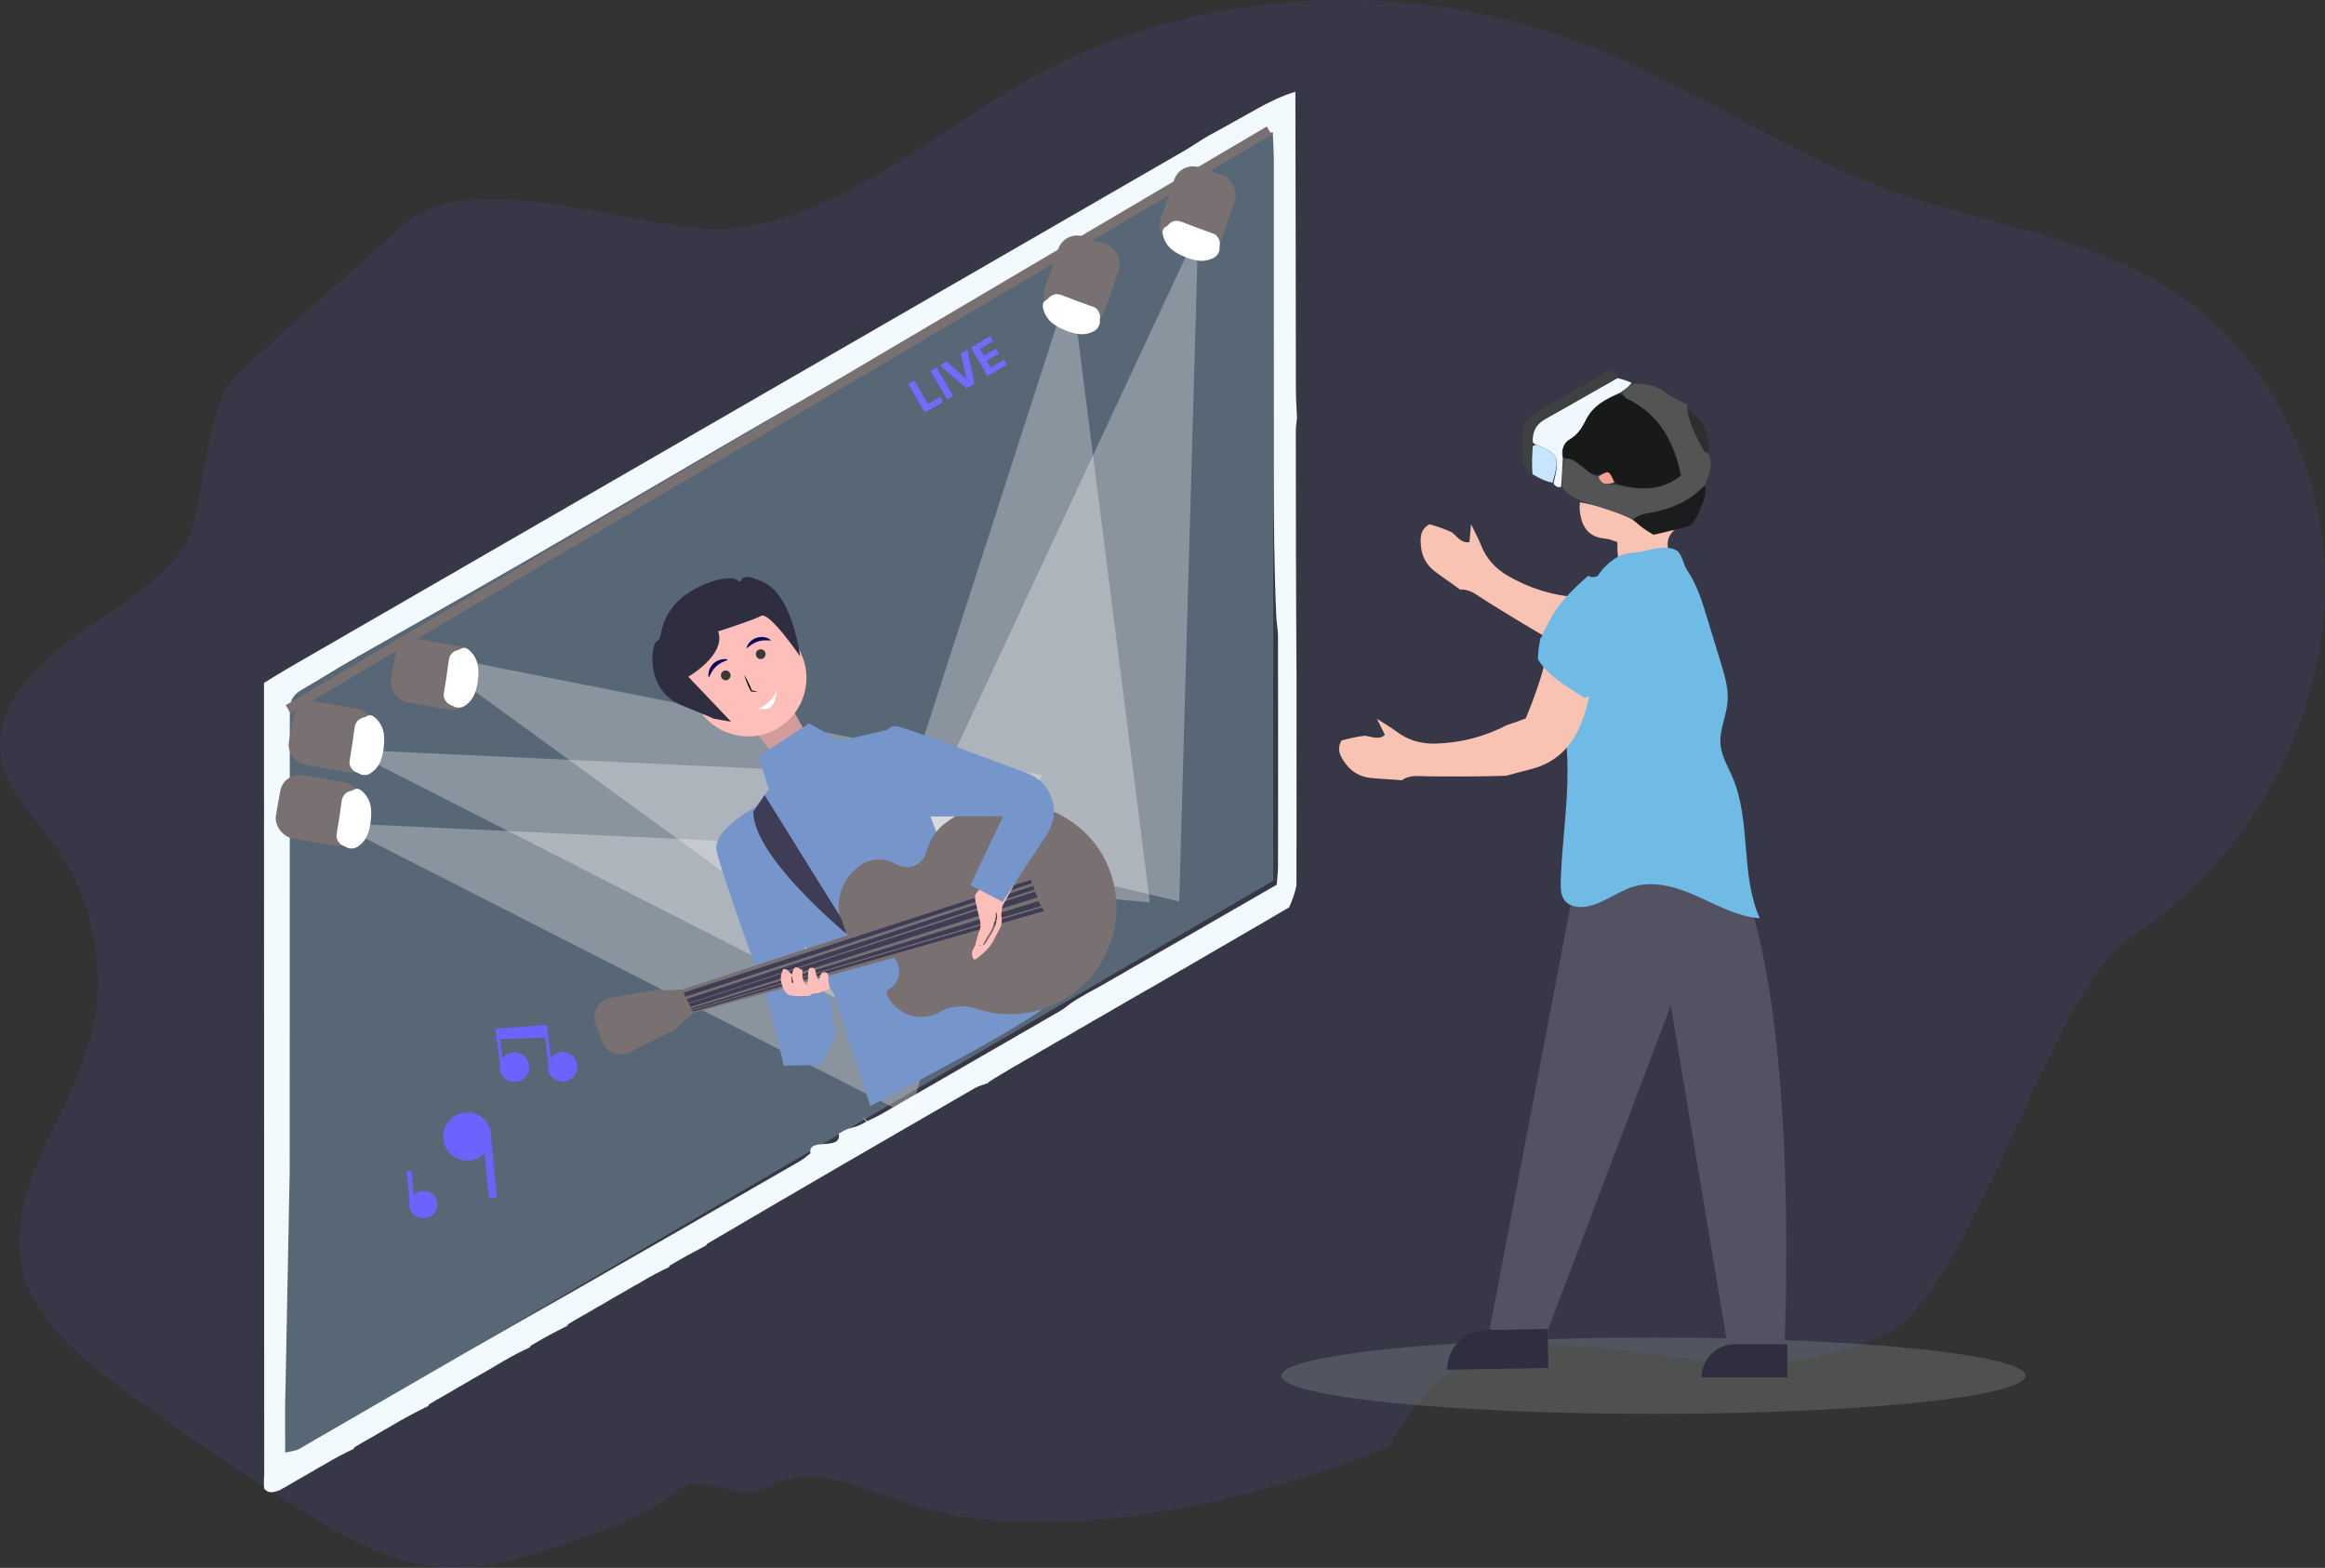 <svg xmlns="http://www.w3.org/2000/svg" width="304" height="205" viewBox="0 0 304 205" fill="none"><rect x="0" y="0" width="304" height="205" fill="#333333" stroke="none"/><path opacity="0.1" d="M51.958 30.139C50.329 31.876 29.727 49.265 29.025 51.56C23.378 70.061 29.436 69.996 13.587 80.625C6.876 85.13 -1.295 91.171 0.173 99.238C0.964 103.573 4.432 106.765 7.009 110.296C12.416 117.689 14.17 127.739 11.593 136.59C8.662 146.66 0.47 156.057 3.006 166.24C4.569 172.508 9.878 176.968 14.981 180.802C22.943 186.779 31.159 192.379 39.628 197.6C45.306 201.1 51.345 204.505 57.962 204.949C63.788 205.341 69.495 203.395 75.026 201.476C79.859 199.797 84.814 198.049 88.717 194.686C91.264 192.489 97.231 196.482 100.06 194.686C106.707 190.465 114.59 195.793 122.211 197.6C140.194 201.841 164.677 196.12 181.789 189.055C195.274 162.231 220.865 186.696 246.541 174.484C257.58 169.232 268.248 129.426 278.47 122.662C284.229 118.811 289.178 114.105 293.094 108.757C300.822 98.282 305.001 84.926 303.795 71.852C302.588 58.779 295.826 46.18 285.205 38.8C273.836 30.899 259.477 29.424 246.541 24.681C233.183 19.782 221.299 11.362 208.069 6.104C197.362 1.864 185.709 -0.216 173.967 0.018C162.225 0.251 150.692 2.791 140.213 7.452C125.815 13.838 111.221 28.768 95.185 29.891C83.762 30.683 60.878 20.628 51.958 30.139Z" fill="#6C63FF"></path><path d="M166.479 16.522L37.33 91.411V125.606V190.604L166.479 115.149V16.522Z" fill="#A5D6E2" fill-opacity="0.3"></path><path d="M120.929 53.935L118.755 50.198L119.545 49.738L121.34 52.824L122.942 51.892L123.321 52.543L120.929 53.935ZM122.46 48.042L124.635 51.779L123.844 52.239L121.67 48.502L122.46 48.042ZM123.785 47.271L126.34 49.585L126.375 49.564L125.628 46.199L126.504 45.689L127.39 50.175L126.372 50.768L122.908 47.782L123.785 47.271ZM129.128 49.164L126.954 45.428L129.472 43.962L129.851 44.614L128.123 45.619L128.641 46.51L130.239 45.58L130.618 46.231L129.02 47.161L129.539 48.053L131.274 47.044L131.653 47.695L129.128 49.164Z" fill="#736AFF"></path><path d="M158.036 17.741C156.843 18.432 155.897 19.107 154.895 19.685C115.808 42.261 76.716 64.827 37.626 87.399C36.628 87.975 35.656 88.596 34.519 89.288C34.519 101.326 34.519 113.305 34.526 125.93C34.539 148.615 34.547 170.655 34.546 192.694C34.546 193.271 34.456 193.847 34.536 194.626C35.209 195.426 35.853 195.047 36.558 194.856C36.989 194.577 37.325 194.452 37.811 194.138C39.094 193.359 40.226 192.77 41.451 192.031C41.87 191.762 42.195 191.644 42.675 191.335C43.961 190.565 45.093 189.985 46.255 189.439C46.285 189.474 46.199 189.442 46.325 189.247C47.557 188.484 48.663 187.917 49.862 187.19C50.296 186.904 50.637 186.777 51.127 186.458C52.846 185.439 54.416 184.612 56.025 183.818C56.063 183.851 55.965 183.829 56.091 183.632C57.324 182.862 58.431 182.289 59.629 181.562C60.051 181.288 60.381 181.166 60.863 180.854C62.149 180.073 63.285 179.483 64.539 178.729C65.028 178.406 65.398 178.247 65.913 177.918C67.132 177.206 68.204 176.664 69.311 176.148C69.344 176.175 69.26 176.161 69.387 175.961C71.064 174.943 72.614 174.126 74.193 173.338C74.222 173.367 74.141 173.351 74.266 173.154C75.497 172.384 76.605 171.811 77.806 171.084C78.234 170.808 78.568 170.688 79.051 170.375C80.331 169.594 81.463 169.006 82.688 168.267C83.108 167.998 83.435 167.881 83.914 167.572C85.198 166.801 86.331 166.223 87.487 165.675C87.511 165.705 87.437 165.683 87.563 165.483C89.239 164.465 90.79 163.647 92.338 162.838C92.335 162.846 92.314 162.821 92.455 162.63C104.215 155.714 115.833 148.986 127.46 142.274C127.95 141.991 128.526 141.856 129.097 141.64C129.132 141.629 129.205 141.646 129.309 141.453C130.351 140.765 131.288 140.271 132.314 139.623C132.73 139.352 133.057 139.234 133.529 138.93C134.365 138.415 135.056 138.085 135.84 137.59C136.28 137.299 136.627 137.171 137.117 136.852C138.383 136.085 139.507 135.51 140.721 134.774C141.151 134.488 141.491 134.362 141.978 134.046C143.254 133.273 144.383 132.691 145.653 131.921C148.503 130.244 151.212 128.753 154.013 127.096C154.454 126.807 154.803 126.684 155.297 126.365C159.766 123.727 164.089 121.284 168.559 118.632C168.993 117.653 169.281 116.883 169.513 115.792C169.5 111.97 169.543 108.467 169.525 104.678C169.504 103.42 169.543 102.449 169.525 101.244C169.506 100.695 169.544 100.38 169.523 99.743C169.504 95.909 169.546 92.396 169.526 88.561C169.451 77.609 169.435 66.979 169.431 56.349C169.431 55.776 169.532 55.202 169.586 54.629C169.535 53.362 169.442 52.095 169.44 50.828C169.42 38.003 169.414 25.179 169.375 12C167.731 12.476 166.099 13.273 164.506 14.144C162.407 15.293 160.34 16.499 158.036 17.741ZM75.243 168.668C70.51 171.362 65.766 174.033 61.049 176.754C53.72 180.98 46.413 185.246 39.082 189.469C38.653 189.716 38.091 189.731 37.3 189.926C37.3 187.31 37.264 184.998 37.306 182.688C37.483 173.072 37.683 163.457 37.877 153.192C37.881 133.988 37.885 114.785 37.89 95.581C37.89 94.65 37.911 93.719 37.9 92.788C37.885 91.633 38.365 90.817 39.383 90.231C41.797 88.839 44.16 87.358 46.578 85.973C53.534 81.99 60.523 78.066 67.468 74.065C74.412 70.065 81.318 66.001 88.241 61.965C92.355 59.567 96.46 57.155 100.586 54.779C104.21 52.692 107.868 50.664 111.492 48.578C115.417 46.319 119.319 44.019 123.235 41.744C126.449 39.876 129.661 38.006 132.887 36.159C138.229 33.099 143.596 30.082 148.926 27.001C153.953 24.095 158.939 21.119 163.963 18.208C164.626 17.823 165.409 17.644 166.425 17.261C166.471 18.705 166.539 19.84 166.539 20.975C166.547 34.475 166.538 47.976 166.547 61.477C166.552 67.761 166.587 74.046 166.888 80.866C166.963 81.669 167.103 82.473 167.104 83.276C167.119 93.245 167.118 103.213 167.107 113.182C167.106 113.979 167.002 114.776 166.938 115.679C159.274 120.089 151.66 124.483 144.03 128.849C142.735 129.591 141.375 130.218 139.821 131.322C139.448 131.596 139.096 131.908 138.696 132.139C130.849 136.676 122.997 141.205 115.14 145.726C114.553 146.064 113.923 146.327 113.273 146.644C114.934 148.349 111.832 144.822 113.273 146.644C111.486 147.74 111.478 147.108 109.675 148.213C110.069 150.61 105.602 148.585 105.966 150.799C105.422 151.214 105.084 151.535 104.69 151.762C95.023 157.328 85.35 162.884 75.243 168.668Z" fill="#F2FAFD"></path><ellipse cx="48.638" cy="4.983" rx="48.638" ry="4.983" transform="matrix(-1 0 0 1 264.831 174.897)" fill="#929698" fill-opacity="0.3"></ellipse><path d="M207.61 106.531L194.788 173.757L201.692 175.753L218.46 131.491L226.022 176.752L233.255 177.75C233.255 177.75 236.427 117.865 222.405 106.864L207.61 106.531Z" fill="#525262"></path><path d="M222.483 180.101L233.692 180.101L233.692 175.774L226.814 175.773C226.246 175.773 225.682 175.885 225.157 176.103C224.632 176.32 224.154 176.639 223.752 177.041C223.35 177.443 223.031 177.92 222.813 178.445C222.595 178.97 222.483 179.533 222.483 180.101Z" fill="#2F2E41"></path><path d="M202.848 83.711C199.968 82.063 197.316 80.447 194.327 78.581C193.078 77.821 192.279 77.002 190.915 77.093C189.692 76.173 188.606 75.478 187.588 74.693C186.521 73.871 185.898 72.749 185.791 71.391C185.705 70.308 185.666 69.215 186.928 68.54C187.979 68.862 188.841 69.144 189.844 69.601C190.634 70.259 191.122 71.074 192.14 70.87C192.195 70.24 192.245 69.672 192.344 68.531C192.944 69.783 193.338 70.493 193.633 71.243C194.332 73.013 195.477 74.317 197.151 75.285C200.004 76.934 203.026 77.881 206.489 78.132C207.49 78.396 208.314 78.54 208.976 78.656C210.698 77.427 211.563 75.822 212.7 74.429C214.588 76.466 217.021 77.187 219.136 78.426C217.927 80.379 216.316 81.937 214.447 83.254C211.908 85.042 209.164 85.602 206.163 84.705C205.13 84.396 204.105 84.065 202.848 83.711Z" fill="#F9C3B3"></path><path d="M211.72 73.557C211.476 72.697 211.476 71.849 211.476 70.869C210.891 70.695 210.416 70.46 209.927 70.425C208.048 70.293 207.024 69.268 206.671 67.479C206.568 66.957 206.474 66.435 206.596 65.676C208.328 65.962 209.843 66.476 211.35 67.011C212.047 67.258 212.73 67.546 213.545 67.985C214.428 68.764 218.836 67.983 219.636 68.796C217.213 70.181 218.161 72.254 218.598 72.95C218.598 72.95 218.229 72.472 218.251 72.478C216.46 72.857 213.78 73.195 211.72 73.557Z" fill="#F9C3B3"></path><path d="M220.376 52.725C220.602 52.768 220.646 53.033 220.613 53.422C220.963 55.715 221.943 57.361 222.871 59.025C222.958 59.182 223.229 59.237 223.415 59.339C223.996 60.55 223.526 61.728 223.032 63.242C220.703 65.809 218.029 66.71 215.13 67.177C214.541 67.271 213.989 67.597 213.42 67.816C212.731 67.546 212.048 67.259 211.351 67.012C209.843 66.477 208.329 65.963 206.594 65.441C205.718 65.045 205.064 64.648 204.281 63.798C204.214 62.225 204.277 61.104 204.578 59.956C205.672 59.848 206.146 60.5 206.754 60.915C207.443 61.386 207.994 62.143 208.996 62.325C209.448 63.584 210.317 63.305 211.308 63.41C215.018 64.325 217.533 63.933 219.788 62.182C218.898 57.829 216.997 54.165 212.71 52.126C212.449 52.002 212.284 51.675 212.133 51.257C212.622 50.785 213.052 50.498 213.482 50.21C215.256 50.023 216.81 50.5 218.212 51.626C218.776 52.079 219.499 52.336 220.376 52.725Z" fill="#535454"></path><path d="M213.336 50.044C213.052 50.497 212.622 50.785 211.907 51.307C209.887 52.191 208.324 53.083 207.439 54.801C206.9 55.849 206.367 56.813 205.264 57.451C204.385 57.96 204.101 58.937 204.34 59.983C204.277 61.103 204.215 62.224 204.13 63.626C203.786 63.796 203.465 63.683 203.122 63.225C203.966 59.807 203.791 59.395 201.094 58.206C200.905 58.123 200.678 58.127 200.426 57.85C200.289 56.237 200.993 55.37 202.134 54.732C205.266 52.98 208.385 51.203 211.509 49.436C212.07 49.583 212.63 49.73 213.336 50.044Z" fill="#F1F8FD"></path><path d="M211.477 49.258C208.384 51.203 205.265 52.98 202.132 54.732C200.991 55.37 200.288 56.237 200.373 58.113C200.32 59.692 200.276 60.768 200.232 61.844C199.857 61.487 199.456 61.153 199.123 60.76C199.008 60.624 199.049 60.342 199.047 60.127C199.002 54.665 198.681 55.149 203.043 52.679C205.494 51.291 207.931 49.877 210.575 48.37C210.999 48.537 211.223 48.808 211.477 49.258Z" fill="#3F4141"></path><path d="M200.38 62.01C200.276 60.769 200.32 59.693 200.416 58.355C200.677 58.128 200.904 58.124 201.093 58.207C203.79 59.396 203.964 59.809 202.996 63.108C202.104 62.949 201.317 62.563 200.38 62.01Z" fill="#C7E5FE"></path><path d="M221.123 68.667C219.552 69.162 218.013 69.511 216.211 69.923C215.189 69.376 214.431 68.767 213.547 67.987C213.991 67.599 214.543 67.273 215.132 67.179C218.03 66.712 220.705 65.811 222.942 63.461C223.247 64.876 222.457 66.123 221.806 67.673C221.547 68.117 221.351 68.32 221.123 68.667Z" fill="#1A1C1D"></path><path d="M223.453 59.078C223.23 59.236 222.959 59.181 222.872 59.024C221.944 57.36 220.964 55.715 220.616 53.556C222.608 54.62 223.378 56.549 223.453 59.078Z" fill="#2D2F2F"></path><path d="M204.577 59.957C204.1 58.939 204.385 57.962 205.263 57.453C206.366 56.815 206.899 55.851 207.438 54.803C208.323 53.084 209.886 52.193 211.848 51.494C212.284 51.676 212.448 52.003 212.709 52.127C216.997 54.167 218.898 57.831 219.788 62.184C217.533 63.935 215.018 64.326 211.27 63.209C210.377 61.484 210.377 61.484 208.965 62.087C207.993 62.144 207.443 61.387 206.754 60.916C206.145 60.501 205.672 59.85 204.577 59.957Z" fill="#181919"></path><path d="M208.998 62.325C210.379 61.482 210.379 61.482 211.064 63.075C210.319 63.304 209.45 63.584 208.998 62.325Z" fill="#F8A091"></path><path d="M204.635 117.795C205.27 118.542 206.393 118.706 207.375 118.542C209.67 118.168 211.552 116.477 213.795 115.869C216.55 115.122 219.469 116.082 222.067 117.254C224.665 118.426 227.255 119.848 230.1 120.072C227.528 114.338 228.998 107.437 226.542 101.655C225.938 100.244 225.098 98.877 224.963 97.351C224.795 95.451 225.744 93.618 225.889 91.726C226.023 90.042 225.516 88.366 225.034 86.765L223.231 80.848C222.56 78.646 221.869 76.403 220.566 74.503C220.088 73.805 219.939 72.394 219.208 71.968C217.61 71.05 215.187 72.211 213.455 72.274C211.723 72.338 210.144 73.57 209.133 74.962C208.062 76.433 207.453 78.183 206.893 79.915C205.999 82.493 205.332 85.145 204.9 87.84C204.844 88.243 204.795 88.646 204.758 89.053C204.385 92.886 204.93 96.742 204.96 100.591C204.96 100.591 204.96 100.591 204.96 100.621C204.993 105.503 204.213 110.359 204.064 115.242C204.041 116.149 204.064 117.123 204.635 117.795Z" fill="#6FBBE6"></path><path d="M196.917 101.434C193.6 101.533 190.495 101.54 186.971 101.51C185.509 101.515 184.4 101.234 183.285 102.024C181.76 101.878 180.471 101.852 179.194 101.715C177.854 101.571 176.737 100.94 175.936 99.839C175.297 98.96 174.693 98.048 175.416 96.813C176.481 96.538 177.363 96.329 178.457 96.194C179.474 96.343 180.316 96.783 181.079 96.078C180.796 95.511 180.542 95.001 180.03 93.976C181.196 94.73 181.903 95.13 182.546 95.615C184.067 96.76 185.724 97.274 187.657 97.225C190.951 97.141 194.023 96.369 197.107 94.774C198.098 94.477 198.876 94.169 199.502 93.922C200.329 91.975 201.827 87.901 202.069 86.119C204.742 86.869 205.595 88.467 208.045 88.419C208.035 90.716 207.474 92.886 206.569 94.985C205.338 97.836 203.29 99.747 200.262 100.55C199.221 100.826 198.174 101.079 196.917 101.434Z" fill="#F9C3B3"></path><path d="M207.16 91.26C204.993 89.742 202.68 88.697 201.087 86.216C201.101 85.041 201.273 84.234 201.42 83.409C201.395 83.39 201.358 83.441 201.52 83.352C201.724 83.027 201.767 82.792 201.783 82.564C201.757 82.571 201.772 82.623 201.912 82.516C202.107 82.184 202.161 81.96 202.379 81.592C203.663 78.914 205.635 77.085 207.647 75.289C207.854 75.351 208.079 75.502 208.264 75.462C209.868 75.115 211.379 75.393 212.479 76.58C213.618 77.807 214.05 79.466 214.027 81.102C213.997 83.185 213.506 85.175 212.055 86.84C211.208 87.812 210.533 88.934 209.734 90.213C208.926 90.713 208.164 90.989 207.16 91.26Z" fill="#6FBBE6"></path><path d="M189.237 179.097L202.448 178.863L202.36 173.762L194.253 173.906C193.583 173.917 192.921 174.061 192.306 174.328C191.692 174.596 191.135 174.982 190.67 175.464C190.204 175.946 189.838 176.515 189.592 177.138C189.346 177.762 189.226 178.427 189.237 179.097Z" fill="#2F2E41"></path><rect x="37.36" y="92.204" width="148.927" height="1.247" transform="rotate(-30.536 37.36 92.204)" fill="#797071"></rect><rect x="141.25" y="32.522" width="1.455" height="5.145" transform="rotate(-30.536 141.25 32.522)" fill="#797071"></rect><rect x="156.371" y="23.479" width="1.455" height="5.145" transform="rotate(-30.536 156.371 23.479)" fill="#797071"></rect><path d="M45.539 98.008L129.848 101.914L120.729 136.346L45.539 98.008Z" fill="white" fill-opacity="0.3"></path><path d="M43.844 107.616L128.153 111.521L119.033 145.953L43.844 107.616Z" fill="white" fill-opacity="0.3"></path><path d="M156.671 30.074L119.525 109.655L154.185 117.863L156.671 30.074Z" fill="white" fill-opacity="0.3"></path><path d="M140.02 36.769L114.885 114.698L150.351 117.997L140.02 36.769Z" fill="white" fill-opacity="0.3"></path><path d="M55.127 85.326L136.263 101.359L121.995 133.996L55.127 85.326Z" fill="white" fill-opacity="0.3"></path><rect width="8.383" height="10.754" rx="2.598" transform="matrix(-0.173 0.985 0.985 0.173 52.14 83.123)" fill="#797071"></rect><path d="M59.702 92.49C59.616 92.472 59.546 92.458 59.516 92.477C59.186 92.211 58.737 92.188 58.446 91.857C58.131 91.498 57.948 91.154 58.032 90.653C58.27 89.227 58.493 87.799 58.677 86.365C58.767 85.665 59.11 85.232 59.763 85.019C59.861 84.987 59.964 84.97 60.135 84.911C60.591 84.572 60.951 84.679 61.356 85.01C62.71 86.242 62.654 87.74 62.434 89.364C62.235 90.403 61.946 91.315 61.172 91.975C60.78 92.309 60.361 92.619 59.702 92.49Z" fill="white"></path><rect width="8.383" height="10.754" rx="2.598" transform="matrix(-0.173 0.985 0.985 0.173 38.781 91.29)" fill="#797071"></rect><rect width="8.383" height="10.754" rx="2.598" transform="matrix(-0.173 0.985 0.985 0.173 37.085 100.899)" fill="#797071"></rect><path d="M47.387 101.307C47.3 101.289 47.23 101.275 47.2 101.294C46.87 101.028 46.422 101.005 46.131 100.674C45.815 100.315 45.633 99.971 45.716 99.47C45.955 98.044 46.178 96.616 46.362 95.183C46.452 94.482 46.794 94.049 47.448 93.836C47.545 93.804 47.648 93.787 47.819 93.728C48.276 93.389 48.636 93.496 49.041 93.827C50.394 95.059 50.339 96.557 50.118 98.181C49.92 99.22 49.631 100.132 48.857 100.792C48.465 101.126 48.045 101.437 47.387 101.307Z" fill="white"></path><path d="M45.691 110.914C45.604 110.897 45.534 110.883 45.504 110.902C45.174 110.636 44.725 110.613 44.435 110.282C44.119 109.923 43.936 109.579 44.02 109.077C44.259 107.652 44.481 106.223 44.665 104.79C44.755 104.089 45.098 103.656 45.751 103.443C45.849 103.412 45.952 103.395 46.123 103.336C46.58 102.997 46.939 103.103 47.344 103.434C48.698 104.667 48.643 106.164 48.422 107.788C48.224 108.828 47.934 109.74 47.161 110.399C46.768 110.734 46.349 111.044 45.691 110.914Z" fill="white"></path><rect x="139.224" y="30.087" width="8.383" height="10.754" rx="2.598" transform="rotate(18.955 139.224 30.087)" fill="#797071"></rect><path d="M143.732 42.467C143.758 42.383 143.78 42.315 143.811 42.297C143.737 41.88 143.934 41.476 143.785 41.062C143.624 40.612 143.411 40.285 142.931 40.116C141.569 39.636 140.21 39.139 138.867 38.607C138.21 38.347 137.666 38.437 137.163 38.906C137.088 38.977 137.024 39.058 136.889 39.18C136.372 39.415 136.291 39.782 136.385 40.296C136.808 42.077 138.146 42.753 139.674 43.345C140.68 43.674 141.618 43.862 142.569 43.505C143.052 43.323 143.526 43.106 143.732 42.467Z" fill="white"></path><rect x="154.374" y="21.044" width="8.383" height="10.754" rx="2.598" transform="rotate(18.955 154.374 21.044)" fill="#797071"></rect><path d="M159.392 32.875C159.418 32.791 159.44 32.723 159.471 32.705C159.398 32.288 159.594 31.884 159.445 31.47C159.284 31.02 159.071 30.693 158.591 30.524C157.229 30.044 155.871 29.547 154.527 29.015C153.87 28.755 153.326 28.845 152.823 29.314C152.748 29.385 152.684 29.466 152.549 29.588C152.032 29.823 151.951 30.19 152.045 30.704C152.469 32.485 153.806 33.161 155.334 33.753C156.34 34.082 157.278 34.27 158.23 33.912C158.712 33.731 159.186 33.514 159.392 32.875Z" fill="white"></path><path d="M107.826 100.329L103.922 102.476L94.833 90.351L100.595 87.182L107.826 100.329Z" fill="#D19C99"></path><path d="M99.145 98.888L105.799 94.583L109.846 96.866L117.275 95.141L124.087 113.187L136.862 128.696C136.862 128.696 136.429 127.897 137.22 130.898C137.922 132.174 113.787 144.619 113.787 144.619L109.081 130.031L101.242 116.951L95.496 110.02L100.534 103.169L99.145 98.888Z" fill="#7695CB"></path><path d="M98.733 105.557C98.733 105.557 93.169 108.51 93.694 111.227C94.219 113.945 100.541 131.294 100.541 131.294L102.498 139.343L108.678 130.468L105.325 128.668L105.003 114.025L98.733 105.557Z" fill="#7695CB"></path><path d="M116.209 129.333C117.122 128.832 117.681 127.84 117.574 126.804C117.492 126.021 117.132 125.425 116.643 125.013C116.693 124.951 116.742 124.888 116.795 124.827C116.676 124.842 116.557 124.849 116.438 124.856C115.749 124.382 114.858 124.254 114.044 124.551C112.566 124.067 111.261 123.047 110.447 121.583C108.77 118.563 109.836 114.685 112.822 112.948C112.845 112.934 112.869 112.921 112.892 112.907C114.239 112.146 115.885 112.228 117.214 113.018C117.989 113.479 118.981 113.53 119.83 113.063C120.479 112.706 120.917 112.115 121.098 111.453C121.493 110.011 122.251 108.683 123.425 107.757C124.197 107.149 125.046 106.613 125.97 106.163C132.292 103.083 140.585 105.623 144.104 111.709C148.023 118.487 145.589 127.128 138.761 130.884C135.209 132.838 131.177 133.078 127.615 131.881C126.033 131.35 124.315 131.511 122.861 132.33C122.846 132.338 122.832 132.346 122.817 132.355C120.449 133.657 117.474 132.794 116.172 130.427C116.1 130.296 116.035 130.163 115.977 130.028C115.868 129.776 115.968 129.465 116.209 129.333Z" fill="#797071"></path><path d="M134.499 114.546L89.179 129.385L90.646 132.443L136.725 119.763L134.499 114.546Z" fill="#797071"></path><path d="M89.946 129.607L89.179 129.385C89.179 129.385 86.491 129.575 86.401 129.41C86.344 129.307 82.589 129.976 79.787 130.491C78.223 130.779 77.305 132.418 77.876 133.902L78.776 136.241C79.314 137.639 80.94 138.27 82.281 137.601L88.206 134.644L90.646 132.442L89.946 129.607Z" fill="#797071"></path><path d="M134.915 115.499L134.787 115.034L89.383 129.783L89.595 130.337L134.915 115.499Z" fill="#3F3D56"></path><path d="M135.251 116.33L135.098 115.828L89.787 130.62L90.049 131.161L135.251 116.33Z" fill="#3F3D56"></path><path d="M135.671 117.316L135.296 116.578L90.08 131.229L90.322 131.656L135.671 117.316Z" fill="#3F3D56"></path><path d="M136.159 118.462L135.765 117.823L90.346 131.854L90.399 132.034L136.159 118.462Z" fill="#3F3D56"></path><path d="M136.519 119.119L136.218 118.645L90.556 132.091L90.608 132.271L136.519 119.119Z" fill="#3F3D56"></path><path d="M98.499 106.124L99.981 103.969L109.927 119.946L110.731 122.143C110.731 122.143 98.443 112.044 98.499 106.124Z" fill="#3F3D56"></path><path d="M101.493 95.341C105.185 93.31 106.532 88.672 104.502 84.982C102.472 81.292 96.701 76.747 93.009 78.778C89.317 80.809 89.103 88.645 91.133 92.336C93.163 96.026 97.802 97.371 101.493 95.341Z" fill="#FEBFBB"></path><path d="M93.296 93.971L95.596 94.367L89.998 88.486C89.998 88.486 95.006 85.59 93.896 82.551C93.896 82.551 98.448 81.117 99.526 80.524C100.604 79.931 104.613 85.821 104.613 85.821C104.613 85.821 103.701 77.981 99.885 76.149C96.069 74.318 97.41 76.687 96.386 75.847C95.362 75.006 90.397 76.446 88.198 79.087C86 81.728 86.754 83.354 85.899 83.843C85.045 84.332 84.397 90.303 89.097 92.21C93.798 94.116 93.296 93.971 93.296 93.971Z" fill="#2F2E41"></path><path d="M101.702 134.785L102.499 139.343L107.379 139.235L109.177 135.669L108.679 130.468L102.458 131.85" fill="#7695CB"></path><path d="M64.764 134.507L71.509 134.019L72.014 138.327C72.236 138.031 72.544 137.796 72.919 137.664C73.925 137.311 75.026 137.84 75.379 138.845C75.732 139.851 75.202 140.952 74.197 141.305C73.191 141.658 72.09 141.129 71.737 140.123C71.614 139.774 71.6 139.413 71.674 139.076L71.273 135.66L65.375 135.855L65.717 138.384C65.939 138.083 66.25 137.844 66.63 137.711C67.635 137.358 68.737 137.887 69.089 138.892C69.442 139.897 68.913 140.999 67.907 141.351C66.901 141.704 65.8 141.175 65.447 140.17C65.323 139.817 65.31 139.452 65.386 139.112L64.764 134.507Z" fill="#6C63FF"></path><path d="M60.054 145.638C61.695 145.062 63.493 145.926 64.069 147.567C64.232 148.031 64.276 148.507 64.223 148.964L64.981 156.556L63.936 156.66L63.352 150.804C63.023 151.143 62.615 151.415 62.139 151.581C60.497 152.157 58.699 151.294 58.124 149.653C57.548 148.012 58.412 146.214 60.054 145.638Z" fill="#6C63FF"></path><path d="M53.562 157.181L53.19 153.153L53.798 153.088L54.09 156.238C54.277 156.059 54.504 155.914 54.767 155.822C55.725 155.486 56.766 155.967 57.092 156.896C57.418 157.824 56.905 158.85 55.947 159.186C54.988 159.522 53.947 159.042 53.621 158.113C53.513 157.803 53.499 157.483 53.562 157.181Z" fill="#6C63FF"></path><path d="M104.91 126.776C104.949 127.392 104.808 128.041 105.289 128.577C105.336 128.629 105.392 128.673 105.526 128.796C105.573 128.598 105.628 128.461 105.636 128.322C105.66 127.89 105.643 127.455 105.689 127.025C105.713 126.792 105.787 126.521 106.118 126.527C106.428 126.534 106.58 126.692 106.634 127.016C106.709 127.46 106.852 127.892 107.092 128.323C107.146 128.077 107.192 127.828 107.255 127.584C107.338 127.259 107.535 127.073 107.891 127.13C108.258 127.19 108.326 127.409 108.303 127.764C108.28 128.119 108.365 128.483 108.425 128.839C108.505 129.314 108.418 129.442 107.929 129.498C107.906 129.5 107.877 129.483 107.857 129.491C107.536 129.623 107.226 129.816 106.892 129.875C106.547 129.936 106.155 129.776 105.887 130.207C105.074 130.235 104.258 130.299 103.476 130.164C102.605 130.014 102.355 129.213 102.167 128.474C102.013 127.871 102.12 127.268 102.427 126.711C102.977 126.631 103.173 127.097 103.52 127.422C103.578 127.259 103.618 127.151 103.655 127.042C103.873 126.397 103.993 126.351 104.594 126.676C104.677 126.721 104.77 126.749 104.91 126.776ZM103.492 127.939C103.495 128.164 103.419 128.416 103.716 128.58C103.723 128.471 103.748 128.395 103.728 128.332C103.677 128.171 103.606 128.016 103.599 127.79C103.577 127.728 103.554 127.665 103.532 127.603C103.505 127.614 103.478 127.625 103.451 127.636C103.486 127.711 103.521 127.786 103.492 127.939Z" fill="#FEBFBB"></path><path d="M127.515 116.973C128.091 116.112 129.064 115.554 129.318 114.505C129.55 113.545 129.792 112.587 130.024 111.626C130.447 109.876 132.832 108.762 133.253 107.011C133.353 106.598 131.507 105.552 131.575 105.131C131.593 105.025 131.486 104.839 131.379 104.763C129.921 103.735 128.453 102.72 126.988 101.701C126.482 101.349 125.976 100.996 125.439 100.622C126.566 99.016 127.633 104.573 128.776 102.943C129.232 103.274 129.193 102.153 129.625 102.477C131.637 103.986 133.051 101.771 134.769 103.58C135.046 103.871 134.881 104.582 135.151 104.879C136.083 105.904 137.688 104.679 137.227 105.785C136.453 107.647 135.689 109.515 134.827 111.336C134.014 113.055 133.086 114.72 132.199 116.403C131.834 117.096 131.444 117.775 131.057 118.49C131.006 118.979 130.879 119.441 130.944 119.897C131.029 120.482 130.976 120.991 130.69 121.483C130.259 122.221 129.943 123.034 129.431 123.714C128.974 124.321 128.339 124.811 127.744 125.314C127.432 125.578 127.231 125.459 127.135 125.05C127.031 124.603 127.13 124.236 127.377 123.874C127.534 123.644 127.563 123.332 127.647 123.056C127.779 122.616 127.859 122.151 128.054 121.741C128.266 121.297 128.241 120.852 128.134 120.38C127.928 119.48 127.71 118.581 127.519 117.68C127.472 117.457 127.51 117.227 127.515 116.973ZM128.491 123.551C128.485 123.557 128.479 123.562 128.472 123.567C128.488 123.563 128.503 123.56 128.581 123.571C128.681 123.487 128.808 123.419 128.878 123.316C129.044 123.071 129.168 122.8 129.336 122.557C129.879 121.773 130.272 120.927 130.366 119.958C130.387 119.742 130.334 119.513 130.315 119.289C130.27 119.289 130.225 119.288 130.18 119.288C130.193 119.481 130.253 119.688 130.211 119.865C130.009 120.727 129.75 121.564 129.221 122.293C128.94 122.682 128.749 123.131 128.491 123.551ZM132.894 104.466C132.609 104.578 132.324 104.691 132.039 104.804C132.052 104.81 132.064 104.817 132.077 104.823C133.006 104.687 133.935 104.55 134.893 104.41C134.202 104.254 133.561 104.248 132.894 104.466ZM128.003 123.516C127.99 123.518 127.975 123.518 127.963 123.523C127.953 123.528 127.945 123.538 127.937 123.545C128.044 123.595 128.152 123.645 128.259 123.695C128.27 123.672 128.28 123.648 128.291 123.625C128.214 123.593 128.136 123.561 128.003 123.516Z" fill="#FEBFBB"></path><path d="M115.225 97.666C115.225 97.666 115.349 94.377 117.65 95.044C119.47 95.572 130.019 99.5 134.343 101.116C135.535 101.562 136.527 102.419 137.141 103.535C138.09 105.26 138.008 107.368 136.929 109.015L131.094 117.923L126.882 115.732L131.161 106.721L117.014 106.774L115.225 97.666Z" fill="#7695CB"></path><path d="M99.334 92.578C100.203 92.222 101.18 91.24 101.565 90.323C101.6 90.249 101.605 90.267 101.583 90.374C101.476 90.933 101.317 92.185 100.586 92.561C100.365 92.82 99.445 92.681 99.163 92.713C98.951 92.736 98.955 92.731 99.334 92.578Z" fill="white"></path><path d="M94.883 86.173C94.985 86.188 95.059 86.201 95.127 86.214C95.15 86.302 95.088 86.309 95.046 86.327C94.916 86.384 94.785 86.438 94.654 86.492C93.827 86.83 93.248 87.425 92.866 88.223C92.812 88.336 92.752 88.447 92.695 88.558C92.615 88.52 92.63 88.46 92.628 88.414C92.578 87.269 93.403 86.311 94.546 86.186C94.648 86.175 94.751 86.176 94.883 86.173Z" fill="#08095C"></path><path d="M98.052 84.435C97.889 84.56 97.752 84.666 97.591 84.792C97.715 84.163 98.288 83.579 98.936 83.388C99.662 83.174 100.392 83.301 100.83 83.74C100.32 83.722 99.836 83.687 99.358 83.803C98.886 83.917 98.464 84.127 98.052 84.435Z" fill="#08095C"></path><path d="M99.644 86.156C99.526 86.164 99.433 86.181 99.347 86.165C99.046 86.11 98.843 85.874 98.826 85.577C98.808 85.281 98.991 85.011 99.269 84.923C99.561 84.83 99.884 84.96 100.03 85.23C100.171 85.489 100.122 85.796 99.897 86.005C99.832 86.065 99.748 86.103 99.644 86.156Z" fill="#3C3939"></path><path d="M95.536 88.298C95.508 88.424 95.496 88.531 95.449 88.619C95.313 88.877 95.004 89.001 94.724 88.926C94.459 88.856 94.261 88.607 94.251 88.333C94.24 88.037 94.426 87.773 94.707 87.689C94.986 87.605 95.293 87.721 95.438 87.979C95.487 88.066 95.504 88.172 95.536 88.298Z" fill="#3C3939"></path><path d="M97.434 88.449C97.504 88.59 97.663 88.878 97.778 89.09C97.886 89.299 98.051 89.652 98.144 89.871L98.298 90.269L98.651 90.339C98.848 90.38 99.013 90.423 99.024 90.441C99.038 90.462 98.729 90.45 98.231 90.411C98.148 90.409 97.61 89.222 97.444 88.666C97.305 88.228 97.309 88.212 97.434 88.449Z" fill="black"></path></svg>